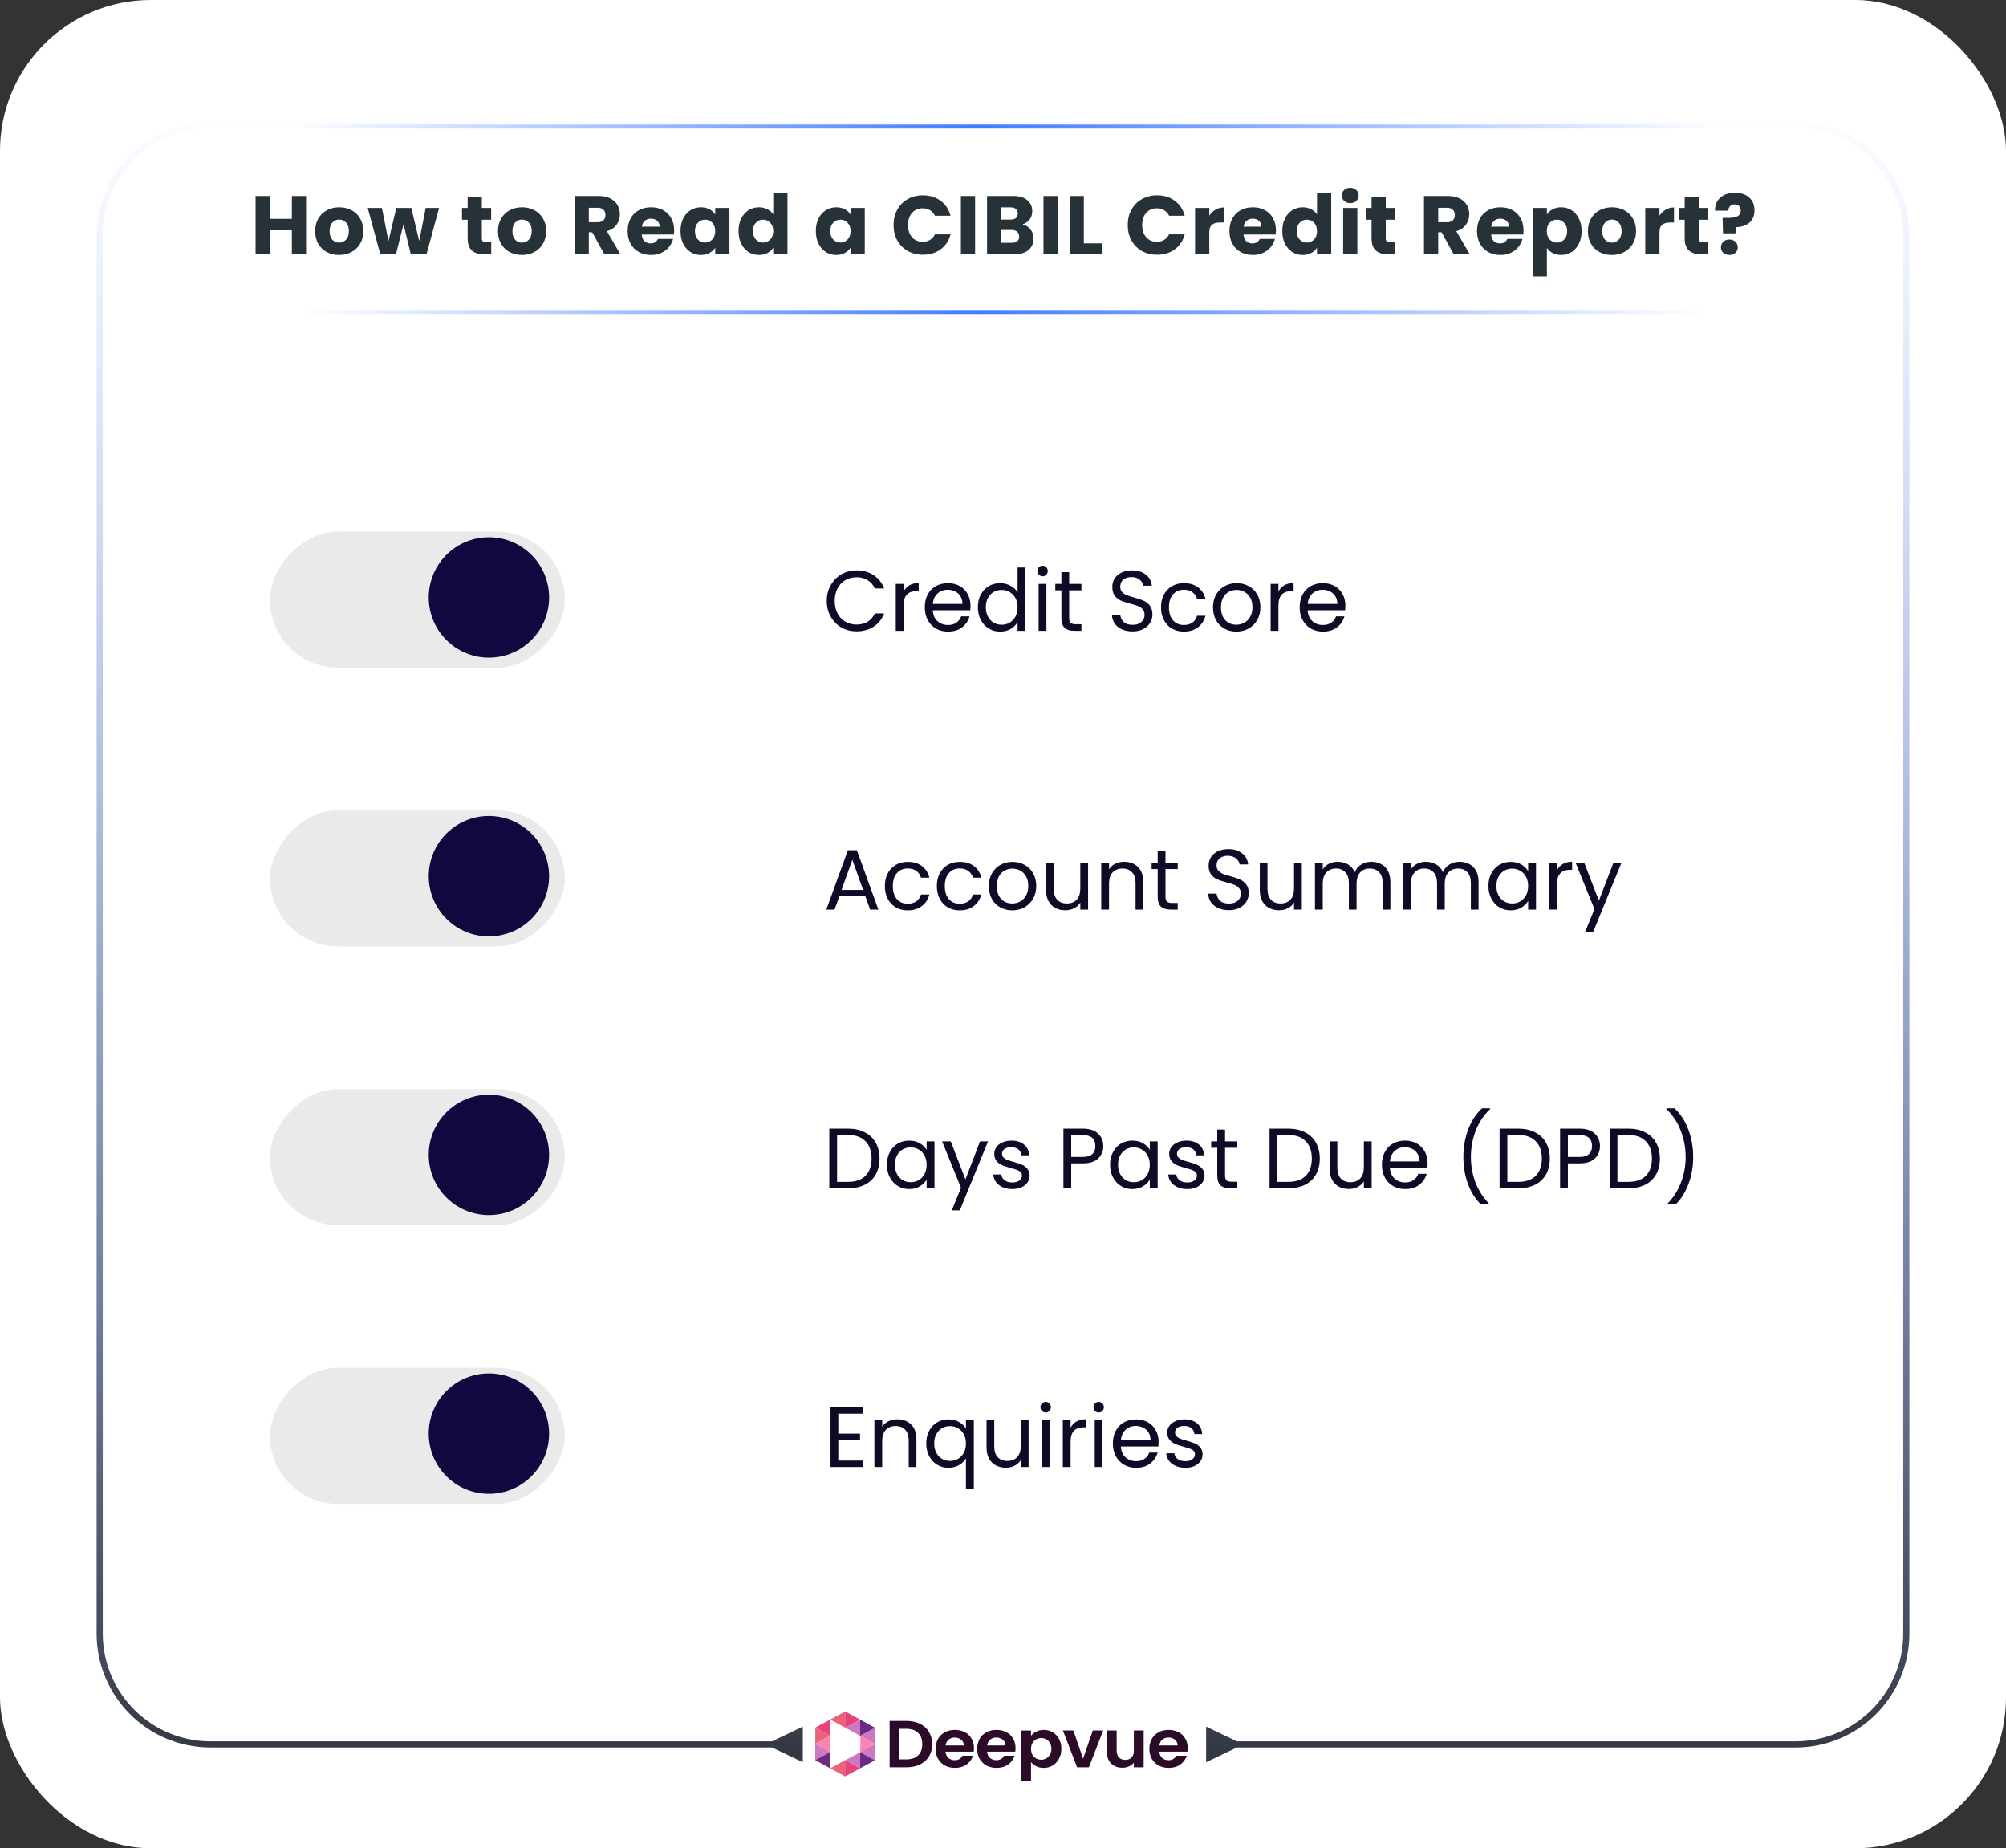 <svg width="483" height="445" viewBox="0 0 483 445" fill="none" xmlns="http://www.w3.org/2000/svg">
<rect x="0" y="0" width="483" height="445" fill="#333333" stroke="none"/>
<rect width="483" height="445" rx="36.317" fill="white"/>
<g clip-path="url(#clip0_4442_2451)">
<path d="M199.914 414.007L203.51 412.062L203.499 415.975L199.914 414.007Z" fill="#EA637D"/>
<path d="M196.312 415.953L199.914 414.004L199.902 417.917L196.312 415.953Z" fill="#E84278"/>
<path d="M196.297 419.866L196.308 415.953L199.898 417.917L196.297 419.866Z" fill="#EA637D"/>
<path d="M207.101 414.023L207.089 417.936L203.5 415.973L207.101 414.023Z" fill="#CE78C2"/>
<path d="M203.496 412.062L207.085 414.026L203.484 415.975L203.496 412.062Z" fill="#E84278"/>
<path d="M210.687 415.992L210.675 419.905L207.086 417.937L210.687 415.992Z" fill="#CE78C2"/>
<path d="M207.097 414.023L210.687 415.992L207.086 417.936L207.097 414.023Z" fill="#6B2B80"/>
<path d="M210.671 419.906L210.66 423.815L207.07 421.851L210.671 419.906Z" fill="#CE78C2"/>
<path d="M207.074 421.852L210.664 423.815L207.062 425.764L207.074 421.852Z" fill="#6B2B80"/>
<path d="M203.46 427.706L199.875 425.742L203.471 423.793L203.46 427.706Z" fill="#EA637D"/>
<path d="M203.48 423.793L207.123 425.755L203.469 427.706L203.48 423.793Z" fill="#E84278"/>
<path d="M196.297 419.867L199.898 417.918L199.886 421.831L196.297 419.867Z" fill="#FF83B0"/>
<path d="M196.289 423.775L196.301 419.867L199.89 421.831L196.289 423.775Z" fill="#CE78C2"/>
<path d="M199.879 425.745L196.289 423.777L199.89 421.832L199.879 425.745Z" fill="#6B2B80"/>
<path d="M203.477 423.808L207.126 421.875L207.114 425.756L203.477 423.808Z" fill="#CE78C2"/>
<path d="M210.691 419.892L207.172 417.945L207.125 421.874L210.691 419.892Z" fill="#FF83B0"/>
<path d="M218.291 414.352C219.52 414.352 220.597 414.581 221.524 415.039C222.463 415.497 223.183 416.152 223.686 417.004C224.199 417.845 224.456 418.825 224.456 419.943C224.456 421.061 224.199 422.041 223.686 422.883C223.183 423.713 222.463 424.358 221.524 424.816C220.597 425.274 219.52 425.503 218.291 425.503H214.203V414.352H218.291ZM218.207 423.602C219.436 423.602 220.385 423.282 221.055 422.643C221.726 422.004 222.061 421.104 222.061 419.943C222.061 418.782 221.726 417.877 221.055 417.227C220.385 416.567 219.436 416.237 218.207 416.237H216.549V423.602H218.207Z" fill="#2B0B27"/>
<path d="M234.512 420.885C234.512 421.205 234.49 421.492 234.445 421.748H227.66C227.716 422.387 227.95 422.888 228.364 423.25C228.777 423.612 229.285 423.793 229.889 423.793C230.759 423.793 231.379 423.436 231.748 422.722H234.278C234.01 423.575 233.496 424.277 232.737 424.831C231.977 425.374 231.044 425.646 229.939 425.646C229.045 425.646 228.241 425.46 227.526 425.087C226.822 424.703 226.27 424.166 225.868 423.473C225.476 422.781 225.281 421.982 225.281 421.077C225.281 420.161 225.476 419.357 225.868 418.665C226.258 417.972 226.806 417.44 227.509 417.067C228.213 416.694 229.023 416.508 229.939 416.508C230.821 416.508 231.609 416.689 232.301 417.051C233.005 417.413 233.546 417.93 233.926 418.601C234.317 419.261 234.512 420.023 234.512 420.885ZM232.083 420.246C232.072 419.671 231.854 419.213 231.43 418.872C231.005 418.521 230.486 418.345 229.872 418.345C229.291 418.345 228.799 418.515 228.397 418.856C228.007 419.186 227.766 419.65 227.677 420.246H232.083Z" fill="#2B0B27"/>
<path d="M244.52 420.885C244.52 421.205 244.498 421.492 244.453 421.748H237.668C237.724 422.387 237.959 422.888 238.372 423.25C238.785 423.612 239.293 423.793 239.896 423.793C240.768 423.793 241.387 423.436 241.756 422.722H244.286C244.018 423.575 243.504 424.277 242.744 424.831C241.985 425.374 241.052 425.646 239.947 425.646C239.053 425.646 238.249 425.46 237.534 425.087C236.83 424.703 236.278 424.166 235.875 423.473C235.485 422.781 235.289 421.982 235.289 421.077C235.289 420.161 235.485 419.357 235.875 418.665C236.266 417.972 236.814 417.44 237.517 417.067C238.221 416.694 239.031 416.508 239.947 416.508C240.829 416.508 241.616 416.689 242.309 417.051C243.012 417.413 243.554 417.93 243.934 418.601C244.325 419.261 244.52 420.023 244.52 420.885ZM242.091 420.246C242.08 419.671 241.862 419.213 241.438 418.872C241.013 418.521 240.494 418.345 239.88 418.345C239.299 418.345 238.807 418.515 238.405 418.856C238.014 419.186 237.774 419.65 237.685 420.246H242.091Z" fill="#2B0B27"/>
<path d="M248.244 417.93C248.546 417.525 248.959 417.189 249.484 416.923C250.02 416.646 250.628 416.508 251.31 416.508C252.103 416.508 252.818 416.694 253.454 417.067C254.102 417.44 254.61 417.972 254.979 418.665C255.359 419.346 255.549 420.14 255.549 421.045C255.549 421.95 255.359 422.754 254.979 423.457C254.61 424.15 254.102 424.688 253.454 425.071C252.818 425.454 252.103 425.646 251.31 425.646C250.628 425.646 250.025 425.513 249.5 425.247C248.987 424.98 248.568 424.645 248.244 424.24V428.793H247.071H245.898V416.652H248.244V417.93ZM253.153 421.045C253.153 420.512 253.035 420.054 252.801 419.671C252.577 419.277 252.276 418.979 251.896 418.776C251.528 418.574 251.126 418.473 250.69 418.473C250.266 418.473 249.863 418.579 249.484 418.792C249.115 418.995 248.814 419.293 248.579 419.687C248.355 420.081 248.244 420.544 248.244 421.077C248.244 421.609 248.355 422.073 248.579 422.467C248.814 422.861 249.115 423.164 249.484 423.377C249.863 423.58 250.266 423.681 250.69 423.681C251.126 423.681 251.528 423.575 251.896 423.362C252.276 423.149 252.577 422.845 252.801 422.451C253.035 422.057 253.153 421.588 253.153 421.045Z" fill="#2B0B27"/>
<path d="M260.78 423.438L263.126 416.648H265.622L262.188 425.499H259.34L255.922 416.648H258.435L260.78 423.438Z" fill="#2B0B27"/>
<path d="M275.369 416.648V425.499H273.007V424.381C272.706 424.764 272.309 425.068 271.818 425.291C271.337 425.504 270.812 425.611 270.243 425.611C269.517 425.611 268.874 425.467 268.316 425.18C267.758 424.881 267.316 424.45 266.992 423.886C266.68 423.31 266.523 422.629 266.523 421.841V416.648H268.869V421.521C268.869 422.224 269.053 422.767 269.422 423.151C269.79 423.523 270.293 423.71 270.93 423.71C271.578 423.71 272.086 423.523 272.454 423.151C272.823 422.767 273.007 422.224 273.007 421.521V416.648H275.369Z" fill="#2B0B27"/>
<path d="M285.974 420.885C285.974 421.205 285.951 421.492 285.907 421.748H279.121C279.177 422.387 279.412 422.888 279.825 423.25C280.238 423.612 280.746 423.793 281.349 423.793C282.221 423.793 282.841 423.436 283.209 422.722H285.739C285.471 423.575 284.957 424.277 284.198 424.831C283.438 425.374 282.506 425.646 281.4 425.646C280.506 425.646 279.702 425.46 278.987 425.087C278.284 424.703 277.731 424.166 277.329 423.473C276.938 422.781 276.742 421.982 276.742 421.077C276.742 420.161 276.938 419.357 277.329 418.665C277.72 417.972 278.267 417.44 278.971 417.067C279.674 416.694 280.484 416.508 281.4 416.508C282.282 416.508 283.07 416.689 283.762 417.051C284.466 417.413 285.008 417.93 285.387 418.601C285.778 419.261 285.974 420.023 285.974 420.885ZM283.544 420.246C283.533 419.671 283.315 419.213 282.891 418.872C282.467 418.521 281.947 418.345 281.333 418.345C280.752 418.345 280.261 418.515 279.859 418.856C279.467 419.186 279.227 419.65 279.138 420.246H283.544Z" fill="#2B0B27"/>
</g>
<path d="M297.823 420.741L290.408 424.281V415.719L297.823 419.259V420.741ZM185.883 419.259L193.297 415.719V424.281L185.883 420.741V419.259ZM459 393.308H458.259V56.692H459H459.741V393.308H459ZM432.308 30V30.741H50.692V30V29.259H432.308V30ZM24 56.692H24.741V393.308H24H23.259V56.692H24ZM297.081 420V419.259H432.308V420V420.741H297.081V420ZM50.692 420V419.259H186.624V420V420.741H50.692V420ZM50.692 30V30.741C36.36 30.741 24.741 42.36 24.741 56.692H24H23.259C23.259 41.541 35.541 29.259 50.692 29.259V30ZM459 56.692H458.259C458.259 42.36 446.64 30.741 432.308 30.741V30V29.259C447.459 29.259 459.741 41.541 459.741 56.692H459ZM459 393.308H459.741C459.741 408.459 447.459 420.741 432.308 420.741V420V419.259C446.64 419.259 458.259 407.64 458.259 393.308H459ZM24 393.308H24.741C24.741 407.64 36.36 419.259 50.692 419.259V420V420.741C35.541 420.741 23.259 408.459 23.259 393.308H24Z" fill="url(#paint0_linear_4442_2451)"/>
<rect x="60.475" y="30.475" width="359.988" height="44.642" rx="10.375" stroke="url(#paint1_linear_4442_2451)" stroke-width="0.95"/>
<path d="M73.695 47.187V61.227H70.275V55.447H64.954V61.227H61.535V47.187H64.954V52.687H70.275V47.187H73.695ZM81.643 61.387C80.55 61.387 79.563 61.153 78.683 60.687C77.817 60.22 77.13 59.553 76.623 58.687C76.13 57.82 75.883 56.807 75.883 55.647C75.883 54.5 76.137 53.493 76.643 52.627C77.15 51.747 77.843 51.073 78.723 50.607C79.603 50.14 80.59 49.907 81.683 49.907C82.777 49.907 83.763 50.14 84.643 50.607C85.523 51.073 86.217 51.747 86.723 52.627C87.23 53.493 87.483 54.5 87.483 55.647C87.483 56.793 87.223 57.807 86.703 58.687C86.197 59.553 85.497 60.22 84.603 60.687C83.723 61.153 82.737 61.387 81.643 61.387ZM81.643 58.427C82.297 58.427 82.85 58.187 83.303 57.707C83.77 57.227 84.003 56.54 84.003 55.647C84.003 54.753 83.777 54.067 83.323 53.587C82.883 53.107 82.337 52.867 81.683 52.867C81.017 52.867 80.463 53.107 80.023 53.587C79.583 54.053 79.363 54.74 79.363 55.647C79.363 56.54 79.577 57.227 80.003 57.707C80.443 58.187 80.99 58.427 81.643 58.427ZM105.718 50.067L102.698 61.227H98.918L97.158 53.987L95.338 61.227H91.578L88.538 50.067H91.958L93.538 58.047L95.418 50.067H99.038L100.938 58.007L102.498 50.067H105.718ZM118.28 58.327V61.227H116.54C115.3 61.227 114.334 60.927 113.64 60.327C112.947 59.713 112.6 58.72 112.6 57.347V52.907H111.24V50.067H112.6V47.347H116.02V50.067H118.26V52.907H116.02V57.387C116.02 57.72 116.1 57.96 116.26 58.107C116.42 58.253 116.687 58.327 117.06 58.327H118.28ZM125.665 61.387C124.572 61.387 123.585 61.153 122.705 60.687C121.839 60.22 121.152 59.553 120.645 58.687C120.152 57.82 119.905 56.807 119.905 55.647C119.905 54.5 120.159 53.493 120.665 52.627C121.172 51.747 121.865 51.073 122.745 50.607C123.625 50.14 124.612 49.907 125.705 49.907C126.799 49.907 127.785 50.14 128.665 50.607C129.545 51.073 130.239 51.747 130.745 52.627C131.252 53.493 131.505 54.5 131.505 55.647C131.505 56.793 131.245 57.807 130.725 58.687C130.219 59.553 129.519 60.22 128.625 60.687C127.745 61.153 126.759 61.387 125.665 61.387ZM125.665 58.427C126.319 58.427 126.872 58.187 127.325 57.707C127.792 57.227 128.025 56.54 128.025 55.647C128.025 54.753 127.799 54.067 127.345 53.587C126.905 53.107 126.359 52.867 125.705 52.867C125.039 52.867 124.485 53.107 124.045 53.587C123.605 54.053 123.385 54.74 123.385 55.647C123.385 56.54 123.599 57.227 124.025 57.707C124.465 58.187 125.012 58.427 125.665 58.427ZM145.518 61.227L142.598 55.927H141.778V61.227H138.358V47.187H144.098C145.205 47.187 146.145 47.38 146.918 47.767C147.705 48.153 148.291 48.687 148.678 49.367C149.065 50.033 149.258 50.78 149.258 51.607C149.258 52.54 148.991 53.373 148.458 54.107C147.938 54.84 147.165 55.36 146.138 55.667L149.378 61.227H145.518ZM141.778 53.507H143.898C144.525 53.507 144.991 53.353 145.298 53.047C145.618 52.74 145.778 52.307 145.778 51.747C145.778 51.213 145.618 50.793 145.298 50.487C144.991 50.18 144.525 50.027 143.898 50.027H141.778V53.507ZM162.325 55.467C162.325 55.787 162.305 56.12 162.265 56.467H154.525C154.578 57.16 154.798 57.693 155.185 58.067C155.585 58.427 156.072 58.607 156.645 58.607C157.498 58.607 158.092 58.247 158.425 57.527H162.065C161.878 58.26 161.538 58.92 161.045 59.507C160.565 60.093 159.958 60.553 159.225 60.887C158.492 61.22 157.672 61.387 156.765 61.387C155.672 61.387 154.698 61.153 153.845 60.687C152.992 60.22 152.325 59.553 151.845 58.687C151.365 57.82 151.125 56.807 151.125 55.647C151.125 54.487 151.358 53.473 151.825 52.607C152.305 51.74 152.972 51.073 153.825 50.607C154.678 50.14 155.658 49.907 156.765 49.907C157.845 49.907 158.805 50.133 159.645 50.587C160.485 51.04 161.138 51.687 161.605 52.527C162.085 53.367 162.325 54.347 162.325 55.467ZM158.825 54.567C158.825 53.98 158.625 53.513 158.225 53.167C157.825 52.82 157.325 52.647 156.725 52.647C156.152 52.647 155.665 52.813 155.265 53.147C154.878 53.48 154.638 53.953 154.545 54.567H158.825ZM163.849 55.627C163.849 54.48 164.062 53.473 164.489 52.607C164.929 51.74 165.522 51.073 166.269 50.607C167.016 50.14 167.849 49.907 168.769 49.907C169.556 49.907 170.242 50.067 170.829 50.387C171.429 50.707 171.889 51.127 172.209 51.647V50.067H175.629V61.227H172.209V59.647C171.876 60.167 171.409 60.587 170.809 60.907C170.222 61.227 169.536 61.387 168.749 61.387C167.842 61.387 167.016 61.153 166.269 60.687C165.522 60.207 164.929 59.533 164.489 58.667C164.062 57.787 163.849 56.773 163.849 55.627ZM172.209 55.647C172.209 54.793 171.969 54.12 171.489 53.627C171.022 53.133 170.449 52.887 169.769 52.887C169.089 52.887 168.509 53.133 168.029 53.627C167.562 54.107 167.329 54.773 167.329 55.627C167.329 56.48 167.562 57.16 168.029 57.667C168.509 58.16 169.089 58.407 169.769 58.407C170.449 58.407 171.022 58.16 171.489 57.667C171.969 57.173 172.209 56.5 172.209 55.647ZM177.823 55.627C177.823 54.48 178.037 53.473 178.463 52.607C178.903 51.74 179.497 51.073 180.243 50.607C180.99 50.14 181.823 49.907 182.743 49.907C183.477 49.907 184.143 50.06 184.743 50.367C185.357 50.673 185.837 51.087 186.183 51.607V46.427H189.603V61.227H186.183V59.627C185.863 60.16 185.403 60.587 184.803 60.907C184.217 61.227 183.53 61.387 182.743 61.387C181.823 61.387 180.99 61.153 180.243 60.687C179.497 60.207 178.903 59.533 178.463 58.667C178.037 57.787 177.823 56.773 177.823 55.627ZM186.183 55.647C186.183 54.793 185.943 54.12 185.463 53.627C184.997 53.133 184.423 52.887 183.743 52.887C183.063 52.887 182.483 53.133 182.003 53.627C181.537 54.107 181.303 54.773 181.303 55.627C181.303 56.48 181.537 57.16 182.003 57.667C182.483 58.16 183.063 58.407 183.743 58.407C184.423 58.407 184.997 58.16 185.463 57.667C185.943 57.173 186.183 56.5 186.183 55.647ZM196.436 55.627C196.436 54.48 196.649 53.473 197.076 52.607C197.516 51.74 198.109 51.073 198.856 50.607C199.602 50.14 200.436 49.907 201.356 49.907C202.142 49.907 202.829 50.067 203.416 50.387C204.016 50.707 204.476 51.127 204.796 51.647V50.067H208.216V61.227H204.796V59.647C204.462 60.167 203.996 60.587 203.396 60.907C202.809 61.227 202.122 61.387 201.336 61.387C200.429 61.387 199.602 61.153 198.856 60.687C198.109 60.207 197.516 59.533 197.076 58.667C196.649 57.787 196.436 56.773 196.436 55.627ZM204.796 55.647C204.796 54.793 204.556 54.12 204.076 53.627C203.609 53.133 203.036 52.887 202.356 52.887C201.676 52.887 201.096 53.133 200.616 53.627C200.149 54.107 199.916 54.773 199.916 55.627C199.916 56.48 200.149 57.16 200.616 57.667C201.096 58.16 201.676 58.407 202.356 58.407C203.036 58.407 203.609 58.16 204.076 57.667C204.556 57.173 204.796 56.5 204.796 55.647ZM215.148 54.187C215.148 52.8 215.448 51.567 216.048 50.487C216.648 49.393 217.482 48.547 218.548 47.947C219.628 47.333 220.848 47.027 222.208 47.027C223.875 47.027 225.302 47.467 226.488 48.347C227.675 49.227 228.468 50.427 228.868 51.947H225.108C224.828 51.36 224.428 50.913 223.908 50.607C223.402 50.3 222.822 50.147 222.168 50.147C221.115 50.147 220.262 50.513 219.608 51.247C218.955 51.98 218.628 52.96 218.628 54.187C218.628 55.413 218.955 56.393 219.608 57.127C220.262 57.86 221.115 58.227 222.168 58.227C222.822 58.227 223.402 58.073 223.908 57.767C224.428 57.46 224.828 57.013 225.108 56.427H228.868C228.468 57.947 227.675 59.147 226.488 60.027C225.302 60.893 223.875 61.327 222.208 61.327C220.848 61.327 219.628 61.027 218.548 60.427C217.482 59.813 216.648 58.967 216.048 57.887C215.448 56.807 215.148 55.573 215.148 54.187ZM234.783 47.187V61.227H231.363V47.187H234.783ZM246.161 54.027C246.974 54.2 247.628 54.607 248.121 55.247C248.614 55.873 248.861 56.593 248.861 57.407C248.861 58.58 248.448 59.513 247.621 60.207C246.808 60.887 245.668 61.227 244.201 61.227H237.661V47.187H243.981C245.408 47.187 246.521 47.513 247.321 48.167C248.134 48.82 248.541 49.707 248.541 50.827C248.541 51.653 248.321 52.34 247.881 52.887C247.454 53.433 246.881 53.813 246.161 54.027ZM241.081 52.867H243.321C243.881 52.867 244.308 52.747 244.601 52.507C244.908 52.253 245.061 51.887 245.061 51.407C245.061 50.927 244.908 50.56 244.601 50.307C244.308 50.053 243.881 49.927 243.321 49.927H241.081V52.867ZM243.601 58.467C244.174 58.467 244.614 58.34 244.921 58.087C245.241 57.82 245.401 57.44 245.401 56.947C245.401 56.453 245.234 56.067 244.901 55.787C244.581 55.507 244.134 55.367 243.561 55.367H241.081V58.467H243.601ZM254.665 47.187V61.227H251.245V47.187H254.665ZM260.963 58.587H265.443V61.227H257.543V47.187H260.963V58.587ZM271.533 54.187C271.533 52.8 271.833 51.567 272.433 50.487C273.033 49.393 273.866 48.547 274.933 47.947C276.013 47.333 277.233 47.027 278.593 47.027C280.259 47.027 281.686 47.467 282.873 48.347C284.059 49.227 284.853 50.427 285.253 51.947H281.493C281.213 51.36 280.813 50.913 280.293 50.607C279.786 50.3 279.206 50.147 278.553 50.147C277.499 50.147 276.646 50.513 275.993 51.247C275.339 51.98 275.013 52.96 275.013 54.187C275.013 55.413 275.339 56.393 275.993 57.127C276.646 57.86 277.499 58.227 278.553 58.227C279.206 58.227 279.786 58.073 280.293 57.767C280.813 57.46 281.213 57.013 281.493 56.427H285.253C284.853 57.947 284.059 59.147 282.873 60.027C281.686 60.893 280.259 61.327 278.593 61.327C277.233 61.327 276.013 61.027 274.933 60.427C273.866 59.813 273.033 58.967 272.433 57.887C271.833 56.807 271.533 55.573 271.533 54.187ZM291.167 51.927C291.567 51.313 292.067 50.833 292.667 50.487C293.267 50.127 293.934 49.947 294.667 49.947V53.567H293.727C292.874 53.567 292.234 53.753 291.807 54.127C291.38 54.487 291.167 55.127 291.167 56.047V61.227H287.747V50.067H291.167V51.927ZM307.222 55.467C307.222 55.787 307.202 56.12 307.162 56.467H299.422C299.475 57.16 299.695 57.693 300.082 58.067C300.482 58.427 300.968 58.607 301.542 58.607C302.395 58.607 302.988 58.247 303.322 57.527H306.962C306.775 58.26 306.435 58.92 305.942 59.507C305.462 60.093 304.855 60.553 304.122 60.887C303.388 61.22 302.568 61.387 301.662 61.387C300.568 61.387 299.595 61.153 298.742 60.687C297.888 60.22 297.222 59.553 296.742 58.687C296.262 57.82 296.022 56.807 296.022 55.647C296.022 54.487 296.255 53.473 296.722 52.607C297.202 51.74 297.868 51.073 298.722 50.607C299.575 50.14 300.555 49.907 301.662 49.907C302.742 49.907 303.702 50.133 304.542 50.587C305.382 51.04 306.035 51.687 306.502 52.527C306.982 53.367 307.222 54.347 307.222 55.467ZM303.722 54.567C303.722 53.98 303.522 53.513 303.122 53.167C302.722 52.82 302.222 52.647 301.622 52.647C301.048 52.647 300.562 52.813 300.162 53.147C299.775 53.48 299.535 53.953 299.442 54.567H303.722ZM308.746 55.627C308.746 54.48 308.959 53.473 309.386 52.607C309.826 51.74 310.419 51.073 311.166 50.607C311.913 50.14 312.746 49.907 313.666 49.907C314.399 49.907 315.066 50.06 315.666 50.367C316.279 50.673 316.759 51.087 317.106 51.607V46.427H320.526V61.227H317.106V59.627C316.786 60.16 316.326 60.587 315.726 60.907C315.139 61.227 314.453 61.387 313.666 61.387C312.746 61.387 311.913 61.153 311.166 60.687C310.419 60.207 309.826 59.533 309.386 58.667C308.959 57.787 308.746 56.773 308.746 55.627ZM317.106 55.647C317.106 54.793 316.866 54.12 316.386 53.627C315.919 53.133 315.346 52.887 314.666 52.887C313.986 52.887 313.406 53.133 312.926 53.627C312.459 54.107 312.226 54.773 312.226 55.627C312.226 56.48 312.459 57.16 312.926 57.667C313.406 58.16 313.986 58.407 314.666 58.407C315.346 58.407 315.919 58.16 316.386 57.667C316.866 57.173 317.106 56.5 317.106 55.647ZM325.12 48.907C324.52 48.907 324.027 48.733 323.64 48.387C323.267 48.027 323.08 47.587 323.08 47.067C323.08 46.533 323.267 46.093 323.64 45.747C324.027 45.387 324.52 45.207 325.12 45.207C325.707 45.207 326.187 45.387 326.56 45.747C326.947 46.093 327.14 46.533 327.14 47.067C327.14 47.587 326.947 48.027 326.56 48.387C326.187 48.733 325.707 48.907 325.12 48.907ZM326.82 50.067V61.227H323.4V50.067H326.82ZM335.919 58.327V61.227H334.179C332.939 61.227 331.972 60.927 331.279 60.327C330.585 59.713 330.239 58.72 330.239 57.347V52.907H328.879V50.067H330.239V47.347H333.659V50.067H335.899V52.907H333.659V57.387C333.659 57.72 333.739 57.96 333.899 58.107C334.059 58.253 334.325 58.327 334.699 58.327H335.919ZM350.022 61.227L347.102 55.927H346.282V61.227H342.862V47.187H348.602C349.709 47.187 350.649 47.38 351.422 47.767C352.209 48.153 352.795 48.687 353.182 49.367C353.569 50.033 353.762 50.78 353.762 51.607C353.762 52.54 353.495 53.373 352.962 54.107C352.442 54.84 351.669 55.36 350.642 55.667L353.882 61.227H350.022ZM346.282 53.507H348.402C349.029 53.507 349.495 53.353 349.802 53.047C350.122 52.74 350.282 52.307 350.282 51.747C350.282 51.213 350.122 50.793 349.802 50.487C349.495 50.18 349.029 50.027 348.402 50.027H346.282V53.507ZM366.829 55.467C366.829 55.787 366.809 56.12 366.769 56.467H359.029C359.082 57.16 359.302 57.693 359.689 58.067C360.089 58.427 360.575 58.607 361.149 58.607C362.002 58.607 362.595 58.247 362.929 57.527H366.569C366.382 58.26 366.042 58.92 365.549 59.507C365.069 60.093 364.462 60.553 363.729 60.887C362.995 61.22 362.175 61.387 361.269 61.387C360.175 61.387 359.202 61.153 358.349 60.687C357.495 60.22 356.829 59.553 356.349 58.687C355.869 57.82 355.629 56.807 355.629 55.647C355.629 54.487 355.862 53.473 356.329 52.607C356.809 51.74 357.475 51.073 358.329 50.607C359.182 50.14 360.162 49.907 361.269 49.907C362.349 49.907 363.309 50.133 364.149 50.587C364.989 51.04 365.642 51.687 366.109 52.527C366.589 53.367 366.829 54.347 366.829 55.467ZM363.329 54.567C363.329 53.98 363.129 53.513 362.729 53.167C362.329 52.82 361.829 52.647 361.229 52.647C360.655 52.647 360.169 52.813 359.769 53.147C359.382 53.48 359.142 53.953 359.049 54.567H363.329ZM372.453 51.647C372.786 51.127 373.246 50.707 373.833 50.387C374.42 50.067 375.106 49.907 375.893 49.907C376.813 49.907 377.646 50.14 378.393 50.607C379.14 51.073 379.726 51.74 380.153 52.607C380.593 53.473 380.813 54.48 380.813 55.627C380.813 56.773 380.593 57.787 380.153 58.667C379.726 59.533 379.14 60.207 378.393 60.687C377.646 61.153 376.813 61.387 375.893 61.387C375.12 61.387 374.433 61.227 373.833 60.907C373.246 60.587 372.786 60.173 372.453 59.667V66.547H369.033V50.067H372.453V51.647ZM377.333 55.627C377.333 54.773 377.093 54.107 376.613 53.627C376.146 53.133 375.566 52.887 374.873 52.887C374.193 52.887 373.613 53.133 373.133 53.627C372.666 54.12 372.433 54.793 372.433 55.647C372.433 56.5 372.666 57.173 373.133 57.667C373.613 58.16 374.193 58.407 374.873 58.407C375.553 58.407 376.133 58.16 376.613 57.667C377.093 57.16 377.333 56.48 377.333 55.627ZM388.087 61.387C386.994 61.387 386.007 61.153 385.127 60.687C384.261 60.22 383.574 59.553 383.067 58.687C382.574 57.82 382.327 56.807 382.327 55.647C382.327 54.5 382.581 53.493 383.087 52.627C383.594 51.747 384.287 51.073 385.167 50.607C386.047 50.14 387.034 49.907 388.127 49.907C389.221 49.907 390.207 50.14 391.087 50.607C391.967 51.073 392.661 51.747 393.167 52.627C393.674 53.493 393.927 54.5 393.927 55.647C393.927 56.793 393.667 57.807 393.147 58.687C392.641 59.553 391.941 60.22 391.047 60.687C390.167 61.153 389.181 61.387 388.087 61.387ZM388.087 58.427C388.741 58.427 389.294 58.187 389.747 57.707C390.214 57.227 390.447 56.54 390.447 55.647C390.447 54.753 390.221 54.067 389.767 53.587C389.327 53.107 388.781 52.867 388.127 52.867C387.461 52.867 386.907 53.107 386.467 53.587C386.027 54.053 385.807 54.74 385.807 55.647C385.807 56.54 386.021 57.227 386.447 57.707C386.887 58.187 387.434 58.427 388.087 58.427ZM399.562 51.927C399.962 51.313 400.462 50.833 401.062 50.487C401.662 50.127 402.328 49.947 403.062 49.947V53.567H402.122C401.268 53.567 400.628 53.753 400.202 54.127C399.775 54.487 399.562 55.127 399.562 56.047V61.227H396.142V50.067H399.562V51.927ZM411.316 58.327V61.227H409.576C408.336 61.227 407.37 60.927 406.676 60.327C405.983 59.713 405.636 58.72 405.636 57.347V52.907H404.276V50.067H405.636V47.347H409.056V50.067H411.296V52.907H409.056V57.387C409.056 57.72 409.136 57.96 409.296 58.107C409.456 58.253 409.723 58.327 410.096 58.327H411.316ZM417.721 46.407C419.148 46.407 420.288 46.78 421.141 47.527C422.008 48.273 422.441 49.327 422.441 50.687C422.441 51.94 422.028 52.92 421.201 53.627C420.388 54.32 419.308 54.673 417.961 54.687L417.861 56.187H414.861L414.761 52.467H415.961C416.988 52.467 417.768 52.34 418.301 52.087C418.848 51.833 419.121 51.373 419.121 50.707C419.121 50.24 418.995 49.873 418.741 49.607C418.488 49.34 418.135 49.207 417.681 49.207C417.201 49.207 416.828 49.347 416.561 49.627C416.295 49.893 416.161 50.26 416.161 50.727H412.941C412.915 49.913 413.081 49.18 413.441 48.527C413.815 47.873 414.361 47.36 415.081 46.987C415.815 46.6 416.695 46.407 417.721 46.407ZM416.401 61.387C415.801 61.387 415.308 61.213 414.921 60.867C414.548 60.507 414.361 60.067 414.361 59.547C414.361 59.013 414.548 58.567 414.921 58.207C415.308 57.847 415.801 57.667 416.401 57.667C416.988 57.667 417.468 57.847 417.841 58.207C418.228 58.567 418.421 59.013 418.421 59.547C418.421 60.067 418.228 60.507 417.841 60.867C417.468 61.213 416.988 61.387 416.401 61.387Z" fill="#263238"/>
<rect width="70.984" height="32.762" rx="16.381" transform="matrix(-1 0 0 1 135.984 128)" fill="#EAEAEA"/>
<circle cx="14.491" cy="14.491" r="14.491" transform="matrix(-1 0 0 1 132.211 129.355)" fill="#0F0940"/>
<path d="M199.062 144.691C199.062 143.289 199.378 142.032 200.01 140.919C200.642 139.793 201.501 138.913 202.586 138.281C203.685 137.649 204.901 137.333 206.234 137.333C207.8 137.333 209.167 137.711 210.335 138.467C211.503 139.222 212.354 140.294 212.89 141.682H210.644C210.246 140.816 209.669 140.15 208.913 139.683C208.171 139.216 207.278 138.982 206.234 138.982C205.231 138.982 204.331 139.216 203.534 139.683C202.737 140.15 202.112 140.816 201.659 141.682C201.205 142.534 200.979 143.536 200.979 144.691C200.979 145.831 201.205 146.834 201.659 147.699C202.112 148.551 202.737 149.211 203.534 149.678C204.331 150.145 205.231 150.378 206.234 150.378C207.278 150.378 208.171 150.152 208.913 149.698C209.669 149.231 210.246 148.565 210.644 147.699H212.89C212.354 149.073 211.503 150.138 210.335 150.894C209.167 151.636 207.8 152.006 206.234 152.006C204.901 152.006 203.685 151.697 202.586 151.079C201.501 150.447 200.642 149.575 200.01 148.462C199.378 147.349 199.062 146.092 199.062 144.691ZM217.557 142.424C217.887 141.778 218.354 141.276 218.959 140.919C219.577 140.562 220.326 140.383 221.205 140.383V142.321H220.71C218.608 142.321 217.557 143.461 217.557 145.742V151.883H215.682V140.59H217.557V142.424ZM233.674 145.803C233.674 146.161 233.653 146.538 233.612 146.937H224.586C224.654 148.05 225.032 148.922 225.719 149.554C226.42 150.172 227.265 150.481 228.254 150.481C229.064 150.481 229.738 150.296 230.273 149.925C230.823 149.54 231.208 149.032 231.428 148.4H233.447C233.145 149.485 232.54 150.372 231.634 151.058C230.727 151.732 229.6 152.068 228.254 152.068C227.182 152.068 226.221 151.828 225.369 151.347C224.531 150.866 223.871 150.186 223.39 149.307C222.909 148.414 222.669 147.383 222.669 146.216C222.669 145.048 222.903 144.024 223.37 143.145C223.837 142.266 224.489 141.592 225.327 141.125C226.179 140.644 227.155 140.404 228.254 140.404C229.325 140.404 230.273 140.638 231.098 141.105C231.922 141.572 232.554 142.218 232.994 143.042C233.447 143.852 233.674 144.773 233.674 145.803ZM231.737 145.412C231.737 144.697 231.579 144.086 231.263 143.578C230.947 143.056 230.514 142.664 229.964 142.403C229.429 142.128 228.831 141.991 228.171 141.991C227.223 141.991 226.413 142.293 225.74 142.898C225.08 143.502 224.702 144.34 224.606 145.412H231.737ZM235.449 146.195C235.449 145.041 235.682 144.031 236.149 143.166C236.616 142.286 237.255 141.606 238.066 141.125C238.89 140.644 239.811 140.404 240.827 140.404C241.707 140.404 242.524 140.61 243.28 141.022C244.035 141.421 244.612 141.95 245.011 142.609V136.633H246.907V151.883H245.011V149.76C244.64 150.433 244.09 150.99 243.362 151.429C242.634 151.855 241.782 152.068 240.807 152.068C239.804 152.068 238.89 151.821 238.066 151.326C237.255 150.832 236.616 150.138 236.149 149.245C235.682 148.352 235.449 147.335 235.449 146.195ZM245.011 146.216C245.011 145.364 244.839 144.622 244.496 143.99C244.152 143.358 243.685 142.877 243.094 142.547C242.517 142.204 241.878 142.032 241.178 142.032C240.477 142.032 239.838 142.197 239.261 142.527C238.684 142.856 238.224 143.337 237.88 143.969C237.537 144.601 237.365 145.343 237.365 146.195C237.365 147.06 237.537 147.816 237.88 148.462C238.224 149.094 238.684 149.582 239.261 149.925C239.838 150.255 240.477 150.42 241.178 150.42C241.878 150.42 242.517 150.255 243.094 149.925C243.685 149.582 244.152 149.094 244.496 148.462C244.839 147.816 245.011 147.067 245.011 146.216ZM251.044 138.755C250.687 138.755 250.385 138.632 250.138 138.384C249.89 138.137 249.767 137.835 249.767 137.478C249.767 137.12 249.89 136.818 250.138 136.571C250.385 136.324 250.687 136.2 251.044 136.2C251.388 136.2 251.676 136.324 251.91 136.571C252.157 136.818 252.281 137.12 252.281 137.478C252.281 137.835 252.157 138.137 251.91 138.384C251.676 138.632 251.388 138.755 251.044 138.755ZM251.951 140.59V151.883H250.076V140.59H251.951ZM257.435 142.135V148.792C257.435 149.341 257.552 149.733 257.785 149.966C258.019 150.186 258.424 150.296 259.001 150.296H260.382V151.883H258.692C257.648 151.883 256.865 151.642 256.343 151.162C255.821 150.681 255.56 149.891 255.56 148.792V142.135H254.096V140.59H255.56V137.746H257.435V140.59H260.382V142.135H257.435ZM272.703 152.027C271.755 152.027 270.903 151.862 270.147 151.532C269.405 151.189 268.822 150.722 268.396 150.131C267.97 149.527 267.75 148.833 267.736 148.05H269.735C269.804 148.723 270.079 149.293 270.559 149.76C271.054 150.214 271.769 150.44 272.703 150.44C273.596 150.44 274.296 150.22 274.805 149.781C275.327 149.327 275.588 148.75 275.588 148.05C275.588 147.5 275.437 147.054 275.135 146.71C274.832 146.367 274.454 146.106 274.001 145.927C273.548 145.748 272.936 145.556 272.167 145.35C271.219 145.103 270.456 144.855 269.879 144.608C269.316 144.361 268.828 143.976 268.416 143.454C268.018 142.918 267.819 142.204 267.819 141.311C267.819 140.528 268.018 139.834 268.416 139.229C268.815 138.625 269.371 138.158 270.086 137.828C270.814 137.498 271.645 137.333 272.579 137.333C273.926 137.333 275.025 137.67 275.876 138.343C276.742 139.016 277.23 139.909 277.34 141.022H275.279C275.21 140.473 274.922 139.992 274.413 139.58C273.905 139.154 273.232 138.941 272.394 138.941C271.611 138.941 270.972 139.147 270.477 139.559C269.982 139.958 269.735 140.521 269.735 141.249C269.735 141.771 269.879 142.197 270.168 142.527C270.47 142.856 270.834 143.111 271.26 143.289C271.7 143.454 272.311 143.646 273.094 143.866C274.042 144.127 274.805 144.388 275.382 144.649C275.959 144.897 276.453 145.288 276.866 145.824C277.278 146.346 277.484 147.06 277.484 147.967C277.484 148.668 277.298 149.327 276.927 149.946C276.556 150.564 276.007 151.065 275.279 151.45C274.551 151.835 273.692 152.027 272.703 152.027ZM279.543 146.216C279.543 145.048 279.776 144.031 280.244 143.166C280.711 142.286 281.356 141.606 282.181 141.125C283.019 140.644 283.974 140.404 285.045 140.404C286.433 140.404 287.573 140.741 288.466 141.414C289.373 142.087 289.971 143.021 290.259 144.217H288.24C288.047 143.53 287.669 142.987 287.106 142.589C286.557 142.19 285.87 141.991 285.045 141.991C283.974 141.991 283.108 142.362 282.449 143.104C281.789 143.832 281.459 144.869 281.459 146.216C281.459 147.576 281.789 148.627 282.449 149.369C283.108 150.111 283.974 150.481 285.045 150.481C285.87 150.481 286.557 150.289 287.106 149.904C287.656 149.52 288.033 148.97 288.24 148.256H290.259C289.957 149.41 289.352 150.337 288.446 151.038C287.539 151.725 286.405 152.068 285.045 152.068C283.974 152.068 283.019 151.828 282.181 151.347C281.356 150.866 280.711 150.186 280.244 149.307C279.776 148.427 279.543 147.397 279.543 146.216ZM297.687 152.068C296.629 152.068 295.667 151.828 294.802 151.347C293.95 150.866 293.277 150.186 292.782 149.307C292.301 148.414 292.061 147.383 292.061 146.216C292.061 145.061 292.308 144.045 292.803 143.166C293.311 142.273 293.998 141.592 294.864 141.125C295.729 140.644 296.698 140.404 297.769 140.404C298.841 140.404 299.809 140.644 300.675 141.125C301.541 141.592 302.221 142.266 302.715 143.145C303.224 144.024 303.478 145.048 303.478 146.216C303.478 147.383 303.217 148.414 302.695 149.307C302.186 150.186 301.492 150.866 300.613 151.347C299.734 151.828 298.758 152.068 297.687 152.068ZM297.687 150.42C298.36 150.42 298.992 150.262 299.583 149.946C300.174 149.63 300.648 149.156 301.005 148.524C301.376 147.892 301.561 147.122 301.561 146.216C301.561 145.309 301.383 144.539 301.025 143.907C300.668 143.275 300.201 142.808 299.624 142.506C299.047 142.19 298.422 142.032 297.749 142.032C297.062 142.032 296.43 142.19 295.853 142.506C295.289 142.808 294.836 143.275 294.493 143.907C294.149 144.539 293.977 145.309 293.977 146.216C293.977 147.136 294.142 147.912 294.472 148.544C294.815 149.176 295.269 149.65 295.832 149.966C296.395 150.269 297.014 150.42 297.687 150.42ZM307.819 142.424C308.149 141.778 308.616 141.276 309.22 140.919C309.838 140.562 310.587 140.383 311.466 140.383V142.321H310.972C308.87 142.321 307.819 143.461 307.819 145.742V151.883H305.943V140.59H307.819V142.424ZM323.935 145.803C323.935 146.161 323.915 146.538 323.874 146.937H314.847C314.916 148.05 315.294 148.922 315.981 149.554C316.681 150.172 317.526 150.481 318.515 150.481C319.326 150.481 319.999 150.296 320.535 149.925C321.085 149.54 321.469 149.032 321.689 148.4H323.709C323.406 149.485 322.802 150.372 321.895 151.058C320.988 151.732 319.862 152.068 318.515 152.068C317.444 152.068 316.482 151.828 315.63 151.347C314.792 150.866 314.133 150.186 313.652 149.307C313.171 148.414 312.931 147.383 312.931 146.216C312.931 145.048 313.164 144.024 313.631 143.145C314.098 142.266 314.751 141.592 315.589 141.125C316.441 140.644 317.416 140.404 318.515 140.404C319.587 140.404 320.535 140.638 321.359 141.105C322.184 141.572 322.816 142.218 323.255 143.042C323.709 143.852 323.935 144.773 323.935 145.803ZM321.998 145.412C321.998 144.697 321.84 144.086 321.524 143.578C321.208 143.056 320.776 142.664 320.226 142.403C319.69 142.128 319.093 141.991 318.433 141.991C317.485 141.991 316.674 142.293 316.001 142.898C315.342 143.502 314.964 144.34 314.868 145.412H321.998Z" fill="#0E0B27"/>
<rect width="70.984" height="32.762" rx="16.381" transform="matrix(-1 0 0 1 135.984 195.109)" fill="#EAEAEA"/>
<circle cx="14.491" cy="14.491" r="14.491" transform="matrix(-1 0 0 1 132.211 196.465)" fill="#0F0940"/>
<path d="M208.359 215.798H202.094L200.94 218.992H198.961L204.155 204.711H206.319L211.491 218.992H209.513L208.359 215.798ZM207.823 214.273L205.226 207.019L202.63 214.273H207.823ZM213.054 213.325C213.054 212.157 213.287 211.14 213.755 210.275C214.222 209.396 214.867 208.716 215.692 208.235C216.53 207.754 217.485 207.513 218.556 207.513C219.944 207.513 221.084 207.85 221.977 208.523C222.884 209.196 223.482 210.131 223.77 211.326H221.751C221.558 210.639 221.18 210.096 220.617 209.698C220.068 209.299 219.381 209.1 218.556 209.1C217.485 209.1 216.619 209.471 215.96 210.213C215.3 210.941 214.97 211.979 214.97 213.325C214.97 214.685 215.3 215.736 215.96 216.478C216.619 217.22 217.485 217.591 218.556 217.591C219.381 217.591 220.068 217.398 220.617 217.014C221.167 216.629 221.544 216.08 221.751 215.365H223.77C223.468 216.519 222.863 217.447 221.957 218.147C221.05 218.834 219.916 219.178 218.556 219.178C217.485 219.178 216.53 218.937 215.692 218.456C214.867 217.976 214.222 217.295 213.755 216.416C213.287 215.537 213.054 214.506 213.054 213.325ZM225.572 213.325C225.572 212.157 225.805 211.14 226.272 210.275C226.74 209.396 227.385 208.716 228.21 208.235C229.048 207.754 230.003 207.513 231.074 207.513C232.462 207.513 233.602 207.85 234.495 208.523C235.402 209.196 236 210.131 236.288 211.326H234.268C234.076 210.639 233.698 210.096 233.135 209.698C232.585 209.299 231.898 209.1 231.074 209.1C230.003 209.1 229.137 209.471 228.478 210.213C227.818 210.941 227.488 211.979 227.488 213.325C227.488 214.685 227.818 215.736 228.478 216.478C229.137 217.22 230.003 217.591 231.074 217.591C231.898 217.591 232.585 217.398 233.135 217.014C233.685 216.629 234.062 216.08 234.268 215.365H236.288C235.986 216.519 235.381 217.447 234.475 218.147C233.568 218.834 232.434 219.178 231.074 219.178C230.003 219.178 229.048 218.937 228.21 218.456C227.385 217.976 226.74 217.295 226.272 216.416C225.805 215.537 225.572 214.506 225.572 213.325ZM243.716 219.178C242.658 219.178 241.696 218.937 240.831 218.456C239.979 217.976 239.306 217.295 238.811 216.416C238.33 215.523 238.09 214.493 238.09 213.325C238.09 212.171 238.337 211.154 238.832 210.275C239.34 209.382 240.027 208.702 240.892 208.235C241.758 207.754 242.726 207.513 243.798 207.513C244.87 207.513 245.838 207.754 246.704 208.235C247.569 208.702 248.249 209.375 248.744 210.254C249.252 211.134 249.507 212.157 249.507 213.325C249.507 214.493 249.246 215.523 248.723 216.416C248.215 217.295 247.521 217.976 246.642 218.456C245.763 218.937 244.787 219.178 243.716 219.178ZM243.716 217.529C244.389 217.529 245.021 217.371 245.612 217.055C246.202 216.739 246.676 216.265 247.034 215.633C247.405 215.001 247.59 214.232 247.59 213.325C247.59 212.418 247.411 211.649 247.054 211.017C246.697 210.385 246.23 209.918 245.653 209.615C245.076 209.299 244.451 209.141 243.778 209.141C243.091 209.141 242.459 209.299 241.882 209.615C241.318 209.918 240.865 210.385 240.521 211.017C240.178 211.649 240.006 212.418 240.006 213.325C240.006 214.245 240.171 215.022 240.501 215.654C240.844 216.286 241.298 216.76 241.861 217.076C242.424 217.378 243.042 217.529 243.716 217.529ZM261.988 207.699V218.992H260.113V217.323C259.755 217.9 259.254 218.353 258.608 218.683C257.976 218.999 257.276 219.157 256.506 219.157C255.627 219.157 254.837 218.978 254.136 218.621C253.436 218.25 252.879 217.701 252.467 216.973C252.069 216.244 251.869 215.358 251.869 214.314V207.699H253.724V214.067C253.724 215.18 254.006 216.038 254.569 216.643C255.132 217.234 255.902 217.529 256.877 217.529C257.88 217.529 258.67 217.22 259.247 216.602C259.824 215.983 260.113 215.083 260.113 213.902V207.699H261.988ZM270.657 207.493C272.031 207.493 273.143 207.912 273.995 208.75C274.847 209.574 275.273 210.77 275.273 212.336V218.992H273.418V212.604C273.418 211.477 273.137 210.618 272.573 210.028C272.01 209.423 271.241 209.121 270.265 209.121C269.276 209.121 268.486 209.43 267.895 210.048C267.318 210.666 267.03 211.566 267.03 212.748V218.992H265.154V207.699H267.03V209.306C267.401 208.729 267.902 208.283 268.534 207.967C269.18 207.651 269.887 207.493 270.657 207.493ZM280.624 209.244V215.901C280.624 216.451 280.741 216.842 280.974 217.076C281.208 217.295 281.613 217.405 282.19 217.405H283.571V218.992H281.881C280.837 218.992 280.054 218.752 279.532 218.271C279.01 217.79 278.749 217 278.749 215.901V209.244H277.285V207.699H278.749V204.855H280.624V207.699H283.571V209.244H280.624ZM295.892 219.136C294.944 219.136 294.092 218.972 293.336 218.642C292.594 218.298 292.01 217.831 291.585 217.24C291.159 216.636 290.939 215.942 290.925 215.159H292.924C292.993 215.832 293.268 216.402 293.748 216.87C294.243 217.323 294.957 217.55 295.892 217.55C296.785 217.55 297.485 217.33 297.994 216.89C298.516 216.437 298.777 215.86 298.777 215.159C298.777 214.61 298.626 214.163 298.323 213.82C298.021 213.476 297.643 213.215 297.19 213.036C296.737 212.858 296.125 212.665 295.356 212.459C294.408 212.212 293.645 211.965 293.068 211.717C292.505 211.47 292.017 211.085 291.605 210.563C291.207 210.028 291.008 209.313 291.008 208.42C291.008 207.637 291.207 206.943 291.605 206.339C292.004 205.734 292.56 205.267 293.274 204.937C294.003 204.608 294.834 204.443 295.768 204.443C297.114 204.443 298.214 204.779 299.065 205.453C299.931 206.126 300.419 207.019 300.529 208.132H298.468C298.399 207.582 298.111 207.101 297.602 206.689C297.094 206.263 296.421 206.05 295.583 206.05C294.799 206.05 294.161 206.256 293.666 206.668C293.171 207.067 292.924 207.63 292.924 208.358C292.924 208.88 293.068 209.306 293.357 209.636C293.659 209.966 294.023 210.22 294.449 210.399C294.889 210.563 295.5 210.756 296.283 210.976C297.231 211.237 297.994 211.498 298.571 211.759C299.148 212.006 299.642 212.398 300.055 212.933C300.467 213.455 300.673 214.17 300.673 215.077C300.673 215.777 300.487 216.437 300.116 217.055C299.745 217.673 299.196 218.175 298.468 218.559C297.74 218.944 296.881 219.136 295.892 219.136ZM313.448 207.699V218.992H311.573V217.323C311.216 217.9 310.714 218.353 310.068 218.683C309.436 218.999 308.736 219.157 307.966 219.157C307.087 219.157 306.297 218.978 305.596 218.621C304.896 218.25 304.339 217.701 303.927 216.973C303.529 216.244 303.329 215.358 303.329 214.314V207.699H305.184V214.067C305.184 215.18 305.466 216.038 306.029 216.643C306.592 217.234 307.362 217.529 308.337 217.529C309.34 217.529 310.13 217.22 310.707 216.602C311.284 215.983 311.573 215.083 311.573 213.902V207.699H313.448ZM330.195 207.493C331.075 207.493 331.858 207.678 332.545 208.049C333.232 208.406 333.774 208.949 334.173 209.677C334.571 210.405 334.77 211.292 334.77 212.336V218.992H332.916V212.604C332.916 211.477 332.634 210.618 332.071 210.028C331.521 209.423 330.772 209.121 329.824 209.121C328.849 209.121 328.073 209.437 327.496 210.069C326.919 210.687 326.63 211.587 326.63 212.769V218.992H324.775V212.604C324.775 211.477 324.494 210.618 323.93 210.028C323.381 209.423 322.632 209.121 321.684 209.121C320.709 209.121 319.932 209.437 319.355 210.069C318.778 210.687 318.49 211.587 318.49 212.769V218.992H316.615V207.699H318.49V209.327C318.861 208.736 319.355 208.283 319.974 207.967C320.606 207.651 321.299 207.493 322.055 207.493C323.003 207.493 323.841 207.706 324.569 208.132C325.297 208.558 325.84 209.183 326.197 210.007C326.513 209.21 327.035 208.592 327.764 208.152C328.492 207.713 329.302 207.493 330.195 207.493ZM351.427 207.493C352.307 207.493 353.09 207.678 353.777 208.049C354.464 208.406 355.006 208.949 355.405 209.677C355.803 210.405 356.003 211.292 356.003 212.336V218.992H354.148V212.604C354.148 211.477 353.866 210.618 353.303 210.028C352.753 209.423 352.005 209.121 351.057 209.121C350.081 209.121 349.305 209.437 348.728 210.069C348.151 210.687 347.862 211.587 347.862 212.769V218.992H346.008V212.604C346.008 211.477 345.726 210.618 345.163 210.028C344.613 209.423 343.864 209.121 342.916 209.121C341.941 209.121 341.165 209.437 340.588 210.069C340.011 210.687 339.722 211.587 339.722 212.769V218.992H337.847V207.699H339.722V209.327C340.093 208.736 340.588 208.283 341.206 207.967C341.838 207.651 342.532 207.493 343.287 207.493C344.235 207.493 345.073 207.706 345.801 208.132C346.53 208.558 347.072 209.183 347.429 210.007C347.745 209.21 348.268 208.592 348.996 208.152C349.724 207.713 350.534 207.493 351.427 207.493ZM358.378 213.304C358.378 212.15 358.612 211.14 359.079 210.275C359.546 209.396 360.185 208.716 360.995 208.235C361.82 207.754 362.733 207.513 363.736 207.513C364.725 207.513 365.584 207.726 366.312 208.152C367.04 208.578 367.583 209.114 367.94 209.76V207.699H369.836V218.992H367.94V216.89C367.569 217.55 367.013 218.099 366.271 218.539C365.543 218.965 364.691 219.178 363.716 219.178C362.713 219.178 361.806 218.93 360.995 218.436C360.185 217.941 359.546 217.247 359.079 216.354C358.612 215.461 358.378 214.445 358.378 213.304ZM367.94 213.325C367.94 212.473 367.769 211.731 367.425 211.099C367.082 210.467 366.615 209.986 366.024 209.657C365.447 209.313 364.808 209.141 364.107 209.141C363.407 209.141 362.768 209.306 362.191 209.636C361.614 209.966 361.153 210.447 360.81 211.079C360.466 211.711 360.295 212.453 360.295 213.304C360.295 214.17 360.466 214.925 360.81 215.571C361.153 216.203 361.614 216.691 362.191 217.034C362.768 217.364 363.407 217.529 364.107 217.529C364.808 217.529 365.447 217.364 366.024 217.034C366.615 216.691 367.082 216.203 367.425 215.571C367.769 214.925 367.94 214.177 367.94 213.325ZM374.881 209.533C375.211 208.887 375.678 208.386 376.282 208.029C376.9 207.671 377.649 207.493 378.528 207.493V209.43H378.034C375.932 209.43 374.881 210.57 374.881 212.851V218.992H373.005V207.699H374.881V209.533ZM390.42 207.699L383.62 224.309H381.682L383.908 218.869L379.354 207.699H381.435L384.98 216.849L388.483 207.699H390.42Z" fill="#0E0B27"/>
<rect width="70.984" height="32.762" rx="16.381" transform="matrix(-1 0 0 1 135.984 262.219)" fill="#EAEAEA"/>
<circle cx="14.491" cy="14.491" r="14.491" transform="matrix(-1 0 0 1 132.211 263.574)" fill="#0F0940"/>
<path d="M204.15 271.738C205.716 271.738 207.069 272.033 208.21 272.624C209.364 273.201 210.243 274.032 210.848 275.117C211.466 276.203 211.775 277.48 211.775 278.951C211.775 280.421 211.466 281.698 210.848 282.784C210.243 283.855 209.364 284.68 208.21 285.257C207.069 285.82 205.716 286.102 204.15 286.102H199.678V271.738H204.15ZM204.15 284.556C206.005 284.556 207.42 284.068 208.395 283.093C209.371 282.104 209.858 280.723 209.858 278.951C209.858 277.164 209.364 275.77 208.375 274.767C207.399 273.764 205.991 273.263 204.15 273.263H201.553V284.556H204.15ZM213.548 280.414C213.548 279.26 213.781 278.25 214.249 277.384C214.716 276.505 215.354 275.825 216.165 275.344C216.989 274.863 217.903 274.623 218.906 274.623C219.895 274.623 220.754 274.836 221.482 275.262C222.21 275.688 222.753 276.223 223.11 276.869V274.808H225.006V286.102H223.11V284C222.739 284.659 222.183 285.209 221.441 285.648C220.713 286.074 219.861 286.287 218.885 286.287C217.882 286.287 216.976 286.04 216.165 285.545C215.354 285.051 214.716 284.357 214.249 283.464C213.781 282.571 213.548 281.554 213.548 280.414ZM223.11 280.434C223.11 279.582 222.938 278.841 222.595 278.209C222.251 277.577 221.784 277.096 221.193 276.766C220.616 276.423 219.978 276.251 219.277 276.251C218.576 276.251 217.937 276.416 217.36 276.745C216.783 277.075 216.323 277.556 215.98 278.188C215.636 278.82 215.464 279.562 215.464 280.414C215.464 281.279 215.636 282.035 215.98 282.681C216.323 283.313 216.783 283.8 217.36 284.144C217.937 284.474 218.576 284.638 219.277 284.638C219.978 284.638 220.616 284.474 221.193 284.144C221.784 283.8 222.251 283.313 222.595 282.681C222.938 282.035 223.11 281.286 223.11 280.434ZM237.902 274.808L231.102 291.418H229.164L231.39 285.978L226.836 274.808H228.917L232.462 283.958L235.965 274.808H237.902ZM243.785 286.287C242.92 286.287 242.144 286.143 241.457 285.854C240.77 285.552 240.227 285.14 239.829 284.618C239.43 284.082 239.21 283.471 239.169 282.784H241.106C241.161 283.347 241.422 283.807 241.889 284.164C242.37 284.522 242.995 284.7 243.765 284.7C244.479 284.7 245.043 284.542 245.455 284.226C245.867 283.91 246.073 283.512 246.073 283.031C246.073 282.536 245.853 282.172 245.413 281.939C244.974 281.691 244.294 281.451 243.373 281.217C242.535 280.998 241.848 280.778 241.312 280.558C240.79 280.324 240.337 279.988 239.952 279.548C239.581 279.095 239.396 278.504 239.396 277.776C239.396 277.199 239.568 276.67 239.911 276.189C240.255 275.708 240.742 275.33 241.374 275.056C242.006 274.767 242.728 274.623 243.538 274.623C244.788 274.623 245.798 274.939 246.568 275.571C247.337 276.203 247.749 277.068 247.804 278.167H245.929C245.887 277.577 245.647 277.103 245.207 276.745C244.781 276.388 244.204 276.21 243.476 276.21C242.803 276.21 242.267 276.354 241.869 276.642C241.47 276.931 241.271 277.309 241.271 277.776C241.271 278.147 241.388 278.456 241.622 278.703C241.869 278.937 242.171 279.129 242.528 279.28C242.899 279.418 243.408 279.576 244.053 279.754C244.864 279.974 245.523 280.194 246.032 280.414C246.54 280.62 246.973 280.936 247.33 281.362C247.701 281.788 247.893 282.344 247.907 283.031C247.907 283.649 247.735 284.206 247.392 284.7C247.048 285.195 246.561 285.586 245.929 285.875C245.31 286.15 244.596 286.287 243.785 286.287ZM265.652 275.942C265.652 277.137 265.24 278.133 264.416 278.93C263.605 279.713 262.362 280.105 260.685 280.105H257.924V286.102H256.049V271.738H260.685C262.307 271.738 263.536 272.129 264.374 272.912C265.226 273.695 265.652 274.705 265.652 275.942ZM260.685 278.559C261.73 278.559 262.499 278.332 262.994 277.879C263.488 277.425 263.735 276.78 263.735 275.942C263.735 274.169 262.719 273.283 260.685 273.283H257.924V278.559H260.685ZM267.282 280.414C267.282 279.26 267.516 278.25 267.983 277.384C268.45 276.505 269.089 275.825 269.899 275.344C270.724 274.863 271.637 274.623 272.64 274.623C273.63 274.623 274.488 274.836 275.216 275.262C275.944 275.688 276.487 276.223 276.844 276.869V274.808H278.74V286.102H276.844V284C276.473 284.659 275.917 285.209 275.175 285.648C274.447 286.074 273.595 286.287 272.62 286.287C271.617 286.287 270.71 286.04 269.899 285.545C269.089 285.051 268.45 284.357 267.983 283.464C267.516 282.571 267.282 281.554 267.282 280.414ZM276.844 280.434C276.844 279.582 276.673 278.841 276.329 278.209C275.986 277.577 275.519 277.096 274.928 276.766C274.351 276.423 273.712 276.251 273.011 276.251C272.311 276.251 271.672 276.416 271.095 276.745C270.518 277.075 270.057 277.556 269.714 278.188C269.37 278.82 269.199 279.562 269.199 280.414C269.199 281.279 269.37 282.035 269.714 282.681C270.057 283.313 270.518 283.8 271.095 284.144C271.672 284.474 272.311 284.638 273.011 284.638C273.712 284.638 274.351 284.474 274.928 284.144C275.519 283.8 275.986 283.313 276.329 282.681C276.673 282.035 276.844 281.286 276.844 280.434ZM285.908 286.287C285.042 286.287 284.266 286.143 283.579 285.854C282.892 285.552 282.349 285.14 281.951 284.618C281.552 284.082 281.332 283.471 281.291 282.784H283.228C283.283 283.347 283.544 283.807 284.012 284.164C284.492 284.522 285.118 284.7 285.887 284.7C286.601 284.7 287.165 284.542 287.577 284.226C287.989 283.91 288.195 283.512 288.195 283.031C288.195 282.536 287.975 282.172 287.536 281.939C287.096 281.691 286.416 281.451 285.495 281.217C284.657 280.998 283.97 280.778 283.435 280.558C282.912 280.324 282.459 279.988 282.074 279.548C281.703 279.095 281.518 278.504 281.518 277.776C281.518 277.199 281.69 276.67 282.033 276.189C282.377 275.708 282.864 275.33 283.496 275.056C284.128 274.767 284.85 274.623 285.66 274.623C286.91 274.623 287.92 274.939 288.69 275.571C289.459 276.203 289.871 277.068 289.926 278.167H288.051C288.01 277.577 287.769 277.103 287.329 276.745C286.904 276.388 286.327 276.21 285.598 276.21C284.925 276.21 284.389 276.354 283.991 276.642C283.593 276.931 283.393 277.309 283.393 277.776C283.393 278.147 283.51 278.456 283.744 278.703C283.991 278.937 284.293 279.129 284.65 279.28C285.021 279.418 285.53 279.576 286.175 279.754C286.986 279.974 287.645 280.194 288.154 280.414C288.662 280.62 289.095 280.936 289.452 281.362C289.823 281.788 290.015 282.344 290.029 283.031C290.029 283.649 289.857 284.206 289.514 284.7C289.17 285.195 288.683 285.586 288.051 285.875C287.433 286.15 286.718 286.287 285.908 286.287ZM294.964 276.354V283.01C294.964 283.56 295.081 283.951 295.314 284.185C295.548 284.405 295.953 284.515 296.53 284.515H297.911V286.102H296.221C295.177 286.102 294.394 285.861 293.872 285.38C293.35 284.899 293.089 284.109 293.089 283.01V276.354H291.625V274.808H293.089V271.964H294.964V274.808H297.911V276.354H294.964ZM310.149 271.738C311.716 271.738 313.069 272.033 314.209 272.624C315.363 273.201 316.243 274.032 316.847 275.117C317.465 276.203 317.774 277.48 317.774 278.951C317.774 280.421 317.465 281.698 316.847 282.784C316.243 283.855 315.363 284.68 314.209 285.257C313.069 285.82 311.716 286.102 310.149 286.102H305.677V271.738H310.149ZM310.149 284.556C312.004 284.556 313.419 284.068 314.395 283.093C315.37 282.104 315.858 280.723 315.858 278.951C315.858 277.164 315.363 275.77 314.374 274.767C313.399 273.764 311.99 273.263 310.149 273.263H307.553V284.556H310.149ZM330.264 274.808V286.102H328.388V284.432C328.031 285.009 327.53 285.463 326.884 285.792C326.252 286.108 325.551 286.266 324.782 286.266C323.903 286.266 323.113 286.088 322.412 285.731C321.711 285.36 321.155 284.81 320.743 284.082C320.344 283.354 320.145 282.468 320.145 281.423V274.808H322V281.176C322 282.289 322.281 283.148 322.845 283.752C323.408 284.343 324.177 284.638 325.153 284.638C326.156 284.638 326.946 284.329 327.523 283.711C328.1 283.093 328.388 282.193 328.388 281.011V274.808H330.264ZM343.734 280.022C343.734 280.379 343.714 280.757 343.672 281.156H334.646C334.715 282.268 335.092 283.141 335.779 283.773C336.48 284.391 337.325 284.7 338.314 284.7C339.125 284.7 339.798 284.515 340.334 284.144C340.883 283.759 341.268 283.251 341.488 282.619H343.507C343.205 283.704 342.601 284.59 341.694 285.277C340.787 285.95 339.661 286.287 338.314 286.287C337.243 286.287 336.281 286.047 335.429 285.566C334.591 285.085 333.932 284.405 333.451 283.526C332.97 282.633 332.729 281.602 332.729 280.434C332.729 279.266 332.963 278.243 333.43 277.364C333.897 276.484 334.55 275.811 335.388 275.344C336.24 274.863 337.215 274.623 338.314 274.623C339.386 274.623 340.334 274.856 341.158 275.323C341.982 275.791 342.614 276.436 343.054 277.261C343.507 278.071 343.734 278.992 343.734 280.022ZM341.797 279.631C341.797 278.916 341.639 278.305 341.323 277.796C341.007 277.274 340.574 276.883 340.025 276.622C339.489 276.347 338.891 276.21 338.232 276.21C337.284 276.21 336.473 276.512 335.8 277.116C335.141 277.721 334.763 278.559 334.667 279.631H341.797ZM356.526 289.935C355.207 288.643 354.177 287.001 353.435 285.009C352.707 283.017 352.343 280.867 352.343 278.559C352.343 276.196 352.727 273.991 353.497 271.944C354.28 269.883 355.393 268.186 356.835 266.853H358.793V267.039C357.254 268.482 356.093 270.219 355.31 272.253C354.541 274.272 354.156 276.374 354.156 278.559C354.156 280.688 354.52 282.722 355.248 284.659C355.99 286.596 357.069 288.293 358.484 289.749V289.935H356.526ZM365.534 271.738C367.1 271.738 368.454 272.033 369.594 272.624C370.748 273.201 371.627 274.032 372.232 275.117C372.85 276.203 373.159 277.48 373.159 278.951C373.159 280.421 372.85 281.698 372.232 282.784C371.627 283.855 370.748 284.68 369.594 285.257C368.454 285.82 367.1 286.102 365.534 286.102H361.062V271.738H365.534ZM365.534 284.556C367.389 284.556 368.804 284.068 369.779 283.093C370.755 282.104 371.242 280.723 371.242 278.951C371.242 277.164 370.748 275.77 369.759 274.767C368.783 273.764 367.375 273.263 365.534 273.263H362.937V284.556H365.534ZM385.236 275.942C385.236 277.137 384.824 278.133 384 278.93C383.189 279.713 381.946 280.105 380.27 280.105H377.508V286.102H375.633V271.738H380.27C381.891 271.738 383.12 272.129 383.958 272.912C384.81 273.695 385.236 274.705 385.236 275.942ZM380.27 278.559C381.314 278.559 382.083 278.332 382.578 277.879C383.072 277.425 383.32 276.78 383.32 275.942C383.32 274.169 382.303 273.283 380.27 273.283H377.508V278.559H380.27ZM392.039 271.738C393.605 271.738 394.958 272.033 396.099 272.624C397.253 273.201 398.132 274.032 398.737 275.117C399.355 276.203 399.664 277.48 399.664 278.951C399.664 280.421 399.355 281.698 398.737 282.784C398.132 283.855 397.253 284.68 396.099 285.257C394.958 285.82 393.605 286.102 392.039 286.102H387.567V271.738H392.039ZM392.039 284.556C393.894 284.556 395.309 284.068 396.284 283.093C397.26 282.104 397.747 280.723 397.747 278.951C397.747 277.164 397.253 275.77 396.264 274.767C395.288 273.764 393.88 273.263 392.039 273.263H389.442V284.556H392.039ZM401.54 289.935V289.749C402.955 288.293 404.027 286.596 404.755 284.659C405.497 282.722 405.868 280.688 405.868 278.559C405.868 276.374 405.476 274.272 404.693 272.253C403.924 270.219 402.77 268.482 401.231 267.039V266.853H403.189C404.631 268.186 405.737 269.883 406.507 271.944C407.29 273.991 407.681 276.196 407.681 278.559C407.681 280.867 407.31 283.017 406.568 285.009C405.84 287.001 404.817 288.643 403.498 289.935H401.54Z" fill="#0E0B27"/>
<rect width="70.984" height="32.762" rx="16.381" transform="matrix(-1 0 0 1 135.984 329.328)" fill="#EAEAEA"/>
<circle cx="14.491" cy="14.491" r="14.491" transform="matrix(-1 0 0 1 132.211 330.684)" fill="#0F0940"/>
<path d="M201.845 340.372V345.174H207.08V346.719H201.845V351.665H207.698V353.211H199.97V338.826H207.698V340.372H201.845ZM216.038 341.712C217.412 341.712 218.525 342.131 219.377 342.969C220.228 343.793 220.654 344.988 220.654 346.554V353.211H218.8V346.822C218.8 345.696 218.518 344.837 217.955 344.246C217.391 343.642 216.622 343.34 215.646 343.34C214.657 343.34 213.867 343.649 213.277 344.267C212.699 344.885 212.411 345.785 212.411 346.967V353.211H210.536V341.918H212.411V343.525C212.782 342.948 213.283 342.502 213.915 342.186C214.561 341.87 215.269 341.712 216.038 341.712ZM223.017 347.523C223.017 346.369 223.251 345.359 223.718 344.494C224.185 343.614 224.824 342.934 225.634 342.453C226.459 341.973 227.379 341.732 228.396 341.732C229.371 341.732 230.223 341.952 230.951 342.392C231.693 342.818 232.236 343.346 232.579 343.978V341.918H234.475V358.569H232.579V351.13C232.222 351.761 231.672 352.297 230.931 352.737C230.189 353.177 229.323 353.396 228.334 353.396C227.345 353.396 226.445 353.149 225.634 352.655C224.824 352.16 224.185 351.466 223.718 350.573C223.251 349.68 223.017 348.663 223.017 347.523ZM232.579 347.544C232.579 346.692 232.407 345.95 232.064 345.318C231.721 344.686 231.253 344.205 230.663 343.875C230.086 343.532 229.447 343.36 228.746 343.36C228.045 343.36 227.407 343.525 226.829 343.855C226.252 344.185 225.792 344.665 225.449 345.297C225.105 345.929 224.934 346.671 224.934 347.523C224.934 348.389 225.105 349.144 225.449 349.79C225.792 350.422 226.252 350.91 226.829 351.253C227.407 351.583 228.045 351.748 228.746 351.748C229.447 351.748 230.086 351.583 230.663 351.253C231.253 350.91 231.721 350.422 232.064 349.79C232.407 349.144 232.579 348.395 232.579 347.544ZM247.66 341.918V353.211H245.785V351.542C245.427 352.119 244.926 352.572 244.28 352.902C243.648 353.218 242.947 353.376 242.178 353.376C241.299 353.376 240.509 353.197 239.808 352.84C239.107 352.469 238.551 351.919 238.139 351.191C237.74 350.463 237.541 349.577 237.541 348.533V341.918H239.396V348.286C239.396 349.398 239.678 350.257 240.241 350.862C240.804 351.452 241.574 351.748 242.549 351.748C243.552 351.748 244.342 351.439 244.919 350.82C245.496 350.202 245.785 349.302 245.785 348.121V341.918H247.66ZM251.795 340.083C251.438 340.083 251.135 339.96 250.888 339.713C250.641 339.465 250.517 339.163 250.517 338.806C250.517 338.449 250.641 338.146 250.888 337.899C251.135 337.652 251.438 337.528 251.795 337.528C252.138 337.528 252.427 337.652 252.66 337.899C252.908 338.146 253.031 338.449 253.031 338.806C253.031 339.163 252.908 339.465 252.66 339.713C252.427 339.96 252.138 340.083 251.795 340.083ZM252.702 341.918V353.211H250.826V341.918H252.702ZM257.773 343.752C258.103 343.106 258.57 342.605 259.175 342.247C259.793 341.89 260.542 341.712 261.421 341.712V343.649H260.926C258.824 343.649 257.773 344.789 257.773 347.07V353.211H255.898V341.918H257.773V343.752ZM264.554 340.083C264.197 340.083 263.895 339.96 263.648 339.713C263.4 339.465 263.277 339.163 263.277 338.806C263.277 338.449 263.4 338.146 263.648 337.899C263.895 337.652 264.197 337.528 264.554 337.528C264.898 337.528 265.186 337.652 265.42 337.899C265.667 338.146 265.791 338.449 265.791 338.806C265.791 339.163 265.667 339.465 265.42 339.713C265.186 339.96 264.898 340.083 264.554 340.083ZM265.461 341.918V353.211H263.586V341.918H265.461ZM278.961 347.132C278.961 347.489 278.941 347.867 278.9 348.265H269.873C269.942 349.378 270.32 350.25 271.007 350.882C271.707 351.5 272.552 351.81 273.541 351.81C274.352 351.81 275.025 351.624 275.561 351.253C276.111 350.868 276.495 350.36 276.715 349.728H278.735C278.432 350.814 277.828 351.7 276.921 352.387C276.014 353.06 274.888 353.396 273.541 353.396C272.47 353.396 271.508 353.156 270.656 352.675C269.818 352.194 269.159 351.514 268.678 350.635C268.197 349.742 267.957 348.711 267.957 347.544C267.957 346.376 268.19 345.352 268.657 344.473C269.124 343.594 269.777 342.921 270.615 342.453C271.467 341.973 272.442 341.732 273.541 341.732C274.613 341.732 275.561 341.966 276.385 342.433C277.21 342.9 277.842 343.546 278.281 344.37C278.735 345.181 278.961 346.101 278.961 347.132ZM277.024 346.74C277.024 346.026 276.866 345.414 276.55 344.906C276.234 344.384 275.801 343.992 275.252 343.731C274.716 343.456 274.118 343.319 273.459 343.319C272.511 343.319 271.7 343.621 271.027 344.226C270.368 344.83 269.99 345.668 269.894 346.74H277.024ZM285.435 353.396C284.569 353.396 283.793 353.252 283.106 352.964C282.419 352.661 281.876 352.249 281.478 351.727C281.08 351.191 280.86 350.58 280.819 349.893H282.756C282.811 350.456 283.072 350.917 283.539 351.274C284.02 351.631 284.645 351.81 285.414 351.81C286.129 351.81 286.692 351.652 287.104 351.336C287.516 351.02 287.722 350.621 287.722 350.14C287.722 349.646 287.502 349.282 287.063 349.048C286.623 348.801 285.943 348.56 285.023 348.327C284.185 348.107 283.498 347.887 282.962 347.667C282.44 347.434 281.986 347.097 281.602 346.658C281.231 346.204 281.045 345.613 281.045 344.885C281.045 344.308 281.217 343.779 281.56 343.298C281.904 342.818 282.392 342.44 283.024 342.165C283.656 341.876 284.377 341.732 285.187 341.732C286.438 341.732 287.448 342.048 288.217 342.68C288.986 343.312 289.398 344.178 289.453 345.277H287.578C287.537 344.686 287.296 344.212 286.857 343.855C286.431 343.498 285.854 343.319 285.126 343.319C284.452 343.319 283.917 343.463 283.518 343.752C283.12 344.04 282.921 344.418 282.921 344.885C282.921 345.256 283.037 345.565 283.271 345.813C283.518 346.046 283.82 346.238 284.178 346.39C284.549 346.527 285.057 346.685 285.703 346.864C286.513 347.083 287.173 347.303 287.681 347.523C288.189 347.729 288.622 348.045 288.979 348.471C289.35 348.897 289.543 349.453 289.556 350.14C289.556 350.759 289.385 351.315 289.041 351.81C288.698 352.304 288.21 352.696 287.578 352.984C286.96 353.259 286.245 353.396 285.435 353.396Z" fill="#0E0B27"/>
<defs>
<linearGradient id="paint0_linear_4442_2451" x1="241.5" y1="461.786" x2="241.5" y2="30" gradientUnits="userSpaceOnUse">
<stop stop-color="#1C1C1C"/>
<stop offset="1" stop-color="#407BFF" stop-opacity="0.02"/>
</linearGradient>
<linearGradient id="paint1_linear_4442_2451" x1="72.331" y1="52.796" x2="410.964" y2="52.796" gradientUnits="userSpaceOnUse">
<stop stop-color="#407BFF" stop-opacity="0"/>
<stop offset="0.481" stop-color="#407BFF"/>
<stop offset="1" stop-color="#407BFF" stop-opacity="0"/>
</linearGradient>
<clipPath id="clip0_4442_2451">
<rect width="90" height="17" fill="white" transform="translate(196 412)"/>
</clipPath>
</defs>
</svg>
